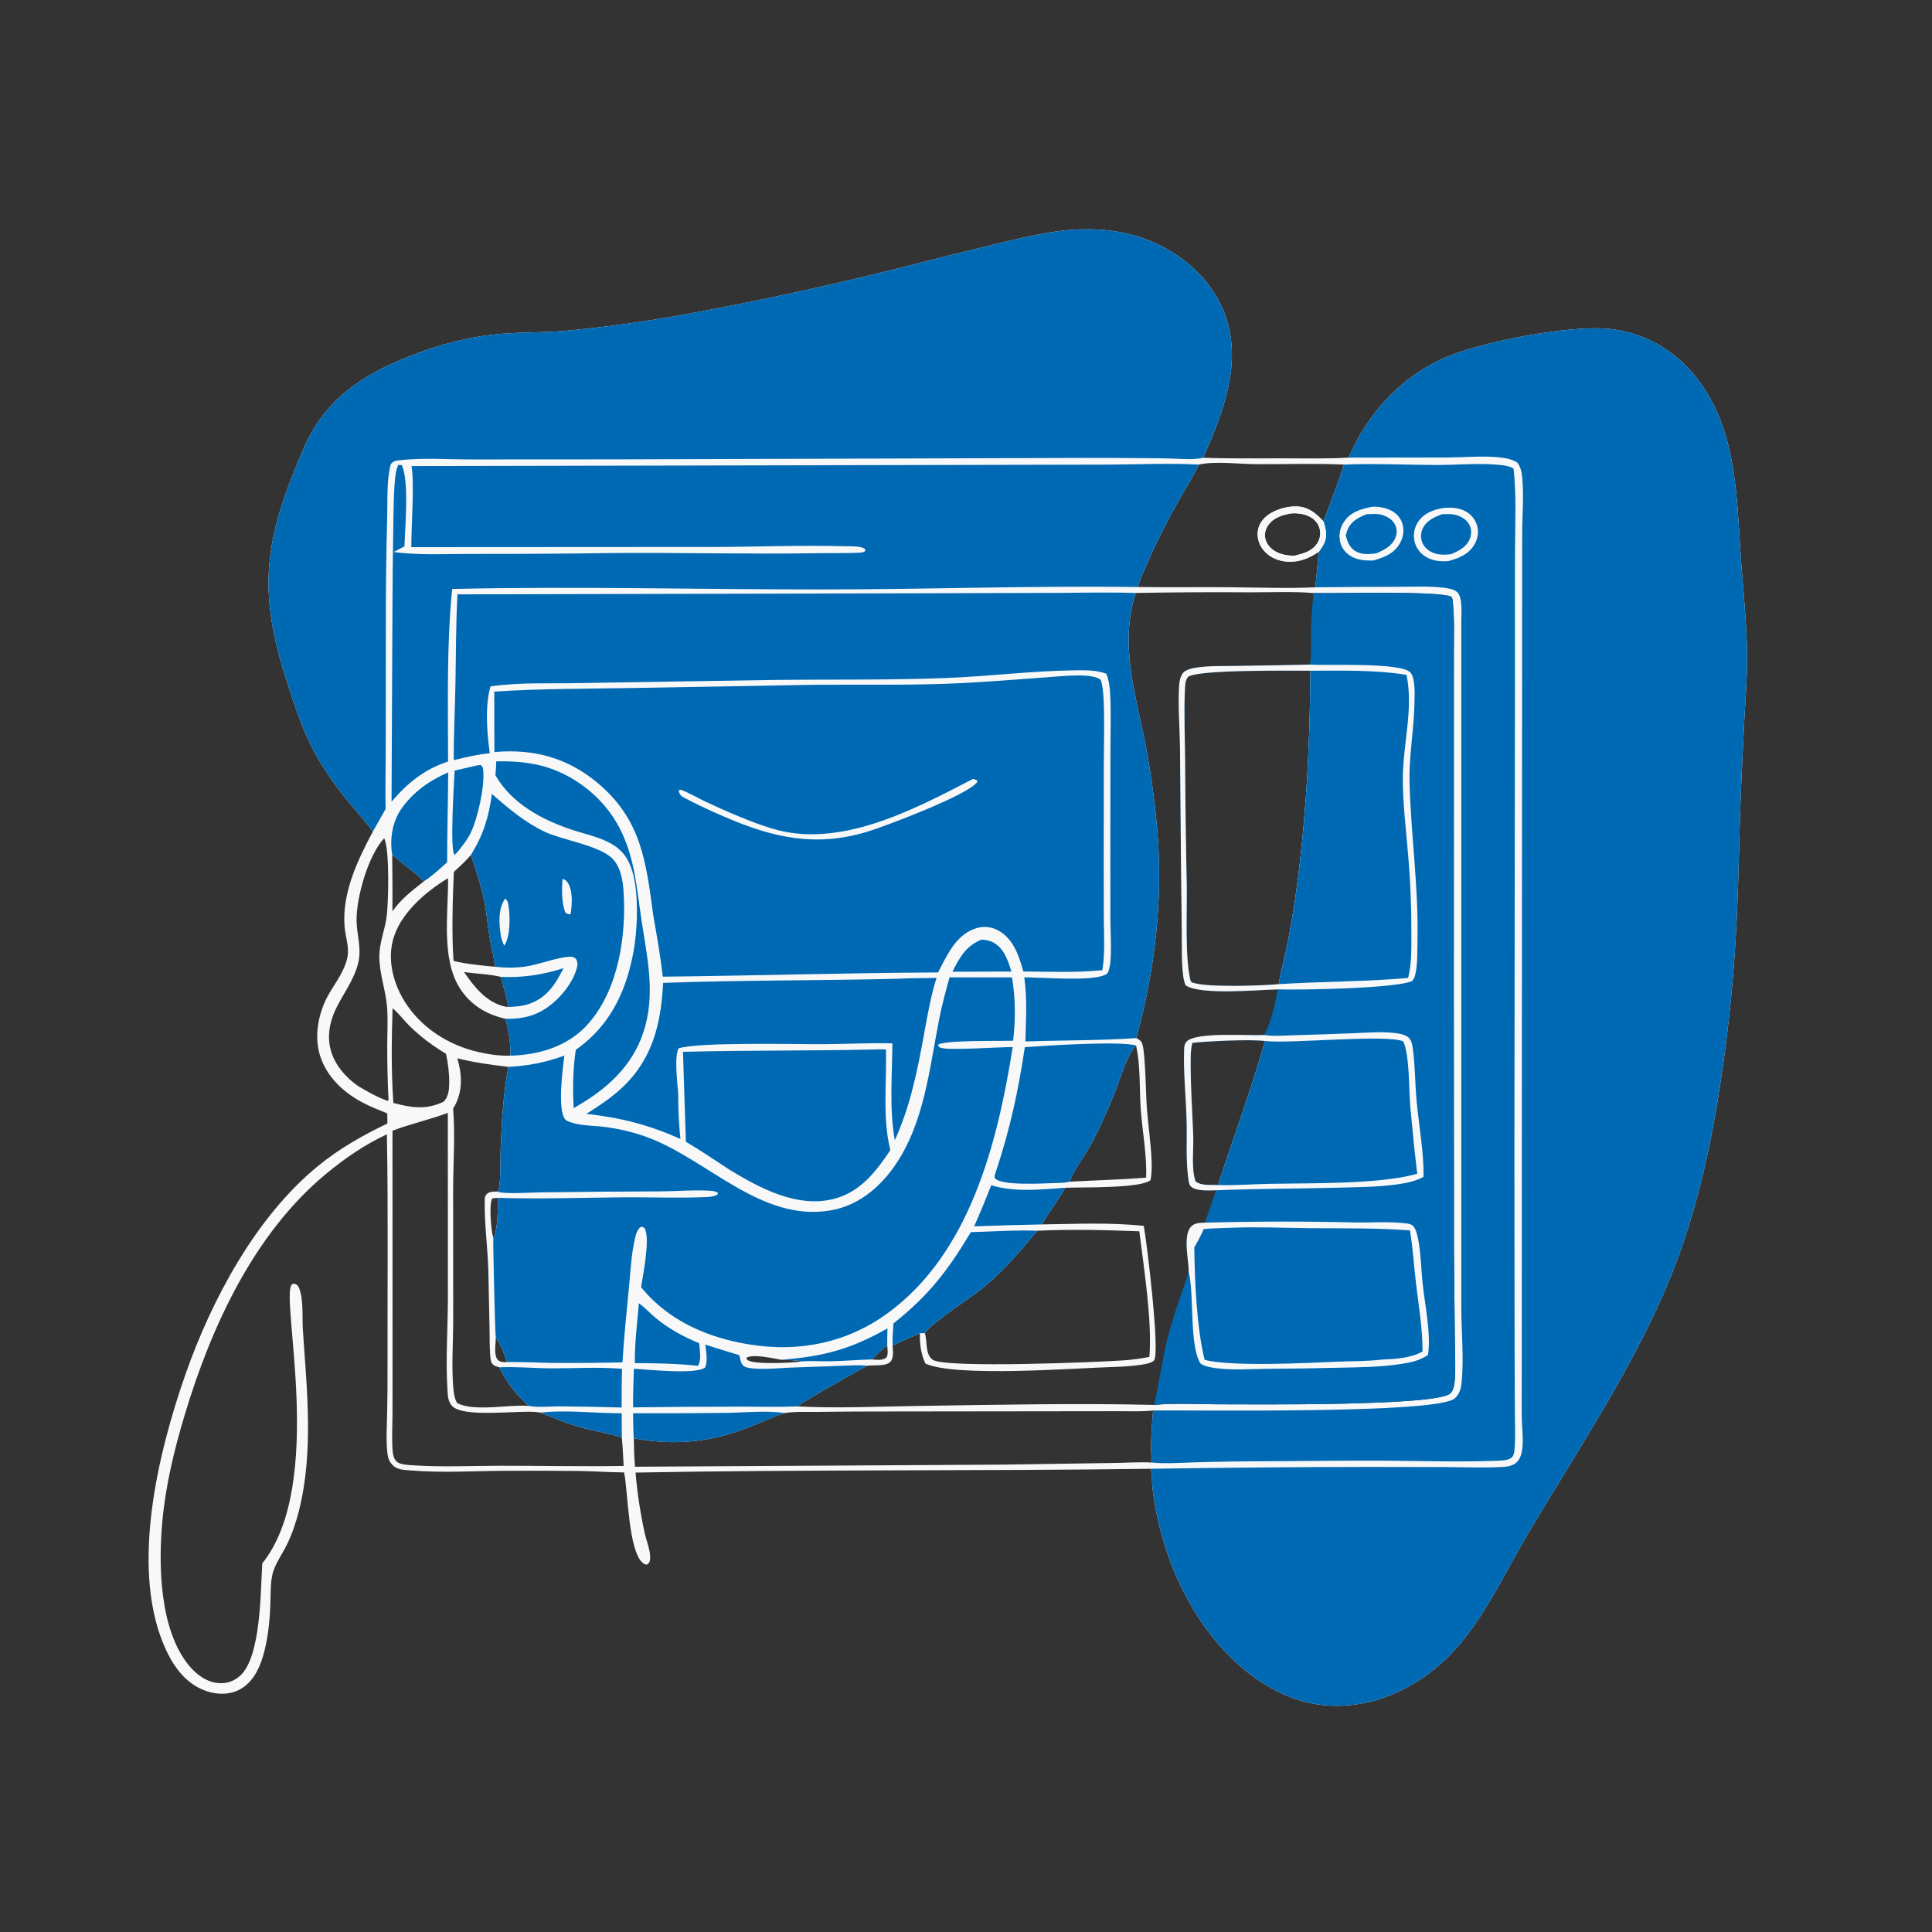 <?xml version="1.0" encoding="utf-8" ?>
<svg xmlns="http://www.w3.org/2000/svg" xmlns:xlink="http://www.w3.org/1999/xlink" width="1024" height="1024">
	<rect width="100%" height="100%" fill="#333333" stroke="none"/>
	<path fill="#F8F8F8" d="M197.65 440.697C193.9 435.624 189.55 430.86 185.521 425.995C175.332 413.689 166.926 401.252 160.887 386.372C156.894 376.534 153.593 366.321 150.468 356.178C136.065 309.431 141.598 282.766 160.686 238.227C172.051 211.708 191.424 198.982 217.338 188.704C232.983 182.498 249.655 178.156 266.462 176.872C277.524 176.027 288.655 176.296 299.712 175.35Q329.275 172.595 358.514 167.433Q418.365 156.751 477.32 141.899Q504.053 135.031 530.891 128.587C541.407 126.14 551.976 123.568 562.714 122.321C578.941 120.436 595.843 121.677 610.941 128.264C627.659 135.559 642.193 148.423 648.865 165.704C658.983 191.908 648.343 218.479 637.72 242.648C651.557 243.103 665.442 242.921 679.286 242.926C691.058 242.931 702.984 243.215 714.739 242.553C725.128 218.461 743.781 198.332 768.331 188.544C787.747 180.803 830.069 172.767 850.833 174.144Q853.624 174.341 856.39 174.771Q859.155 175.201 861.874 175.86Q864.594 176.52 867.249 177.404Q869.904 178.287 872.476 179.39C891.087 187.412 904.358 203.486 911.639 222.09C921.017 246.055 920.961 272.915 922.859 298.249C924.097 314.773 925.856 331.178 925.974 347.771C926.053 358.852 925.185 369.996 924.551 381.057Q923.48 401.3 922.624 421.553C921.757 443.608 921.574 465.687 920.448 487.735Q919.283 512.769 916.598 537.685Q913.912 562.602 909.717 587.309C903.947 621.203 895.326 654.825 881.408 686.349C862.083 730.117 835.06 770.622 810.604 811.606C798.593 831.734 787.88 855.228 772.459 872.895C762.366 884.459 750.023 893.394 735.686 898.958C718.107 905.781 698.361 906.058 681.014 898.362C652.24 885.595 631.612 857.449 620.669 828.681Q617.246 819.617 614.855 810.227Q612.464 800.837 611.136 791.239C610.589 786.985 610.574 782.715 610.084 778.475C519.007 779.743 427.931 778.797 336.861 780.492C337.739 791.055 339.387 801.935 341.635 812.294C342.396 815.797 343.771 819.246 344.379 822.756C344.607 824.069 344.684 825.684 344.467 827.002C344.271 828.191 343.78 828.652 342.853 829.322C342.18 829.214 341.639 829.075 341.069 828.678C333.078 823.111 332.849 790.742 330.878 780.938C330.842 780.76 330.802 780.582 330.764 780.405C322.919 780.346 315.044 779.804 307.193 779.649Q288.097 779.45 269 779.547C251.943 779.595 234.538 780.763 217.533 779.352C214.424 779.094 210.622 779.049 208.313 776.735C206.295 774.713 205.645 772.957 205.332 770.139C204.562 763.203 205.045 755.998 205.192 749.032Q205.474 736.35 205.395 723.665C205.31 682.87 205.802 641.983 205.055 601.203C193.171 606.764 182.815 613.892 172.748 622.226C134.699 653.727 112.037 703.045 98.073 749.339C92.424 768.065 87.856 786.791 86.049 806.309C83.865 829.888 84.598 864.317 100.468 883.126C104.387 887.771 109.788 891.676 116.025 892.088C120.276 892.368 123.932 891.092 127.144 888.291C138.388 878.487 138.083 843.346 139.003 828.635C172.793 786.694 148.5 688.089 154.585 680.913C155.056 680.358 155.426 680.462 156.094 680.36C157.264 680.943 157.761 681.032 158.328 682.268C161.029 688.16 160.084 698.055 160.511 704.526C162.62 736.453 166.344 769.306 158.439 800.758C156.897 806.897 154.812 813.124 152.01 818.809C149.474 823.955 145.439 829.328 144.283 834.958C143.266 839.915 143.493 845.284 143.295 850.331C142.927 859.722 141.97 869.353 139.229 878.376C137.127 885.297 133.422 892.228 126.725 895.642C121.386 898.364 115.125 898.221 109.536 896.353C99.511 893.002 92.976 884.822 88.514 875.587C68.204 833.548 83.595 770.369 98.299 728.431C112.18 688.841 135.556 645.005 168.529 618.023C179.924 608.698 192.135 601.812 205.355 595.468C205.256 593.698 205.29 591.913 205.281 590.14C200.767 588.308 196.205 586.522 191.905 584.222C181.679 578.754 172.868 570.397 169.491 559.033C166.326 548.378 168.992 535.896 174.535 526.463C178.066 520.453 182.384 514.896 184.006 507.986C185.388 502.097 183.029 496.635 182.601 490.799C181.306 473.155 189.533 455.887 197.65 440.697ZM696.165 314.321C685.11 313.405 673.556 313.973 662.457 313.943Q632.192 313.729 601.932 314.279C593.003 342.221 602.379 369.6 607.611 397.101Q611.56 418.815 613.457 440.803C616.409 478.245 612.081 514.054 602.273 550.213C603.629 550.97 604.804 551.517 605.369 553.067C607.11 557.838 607.357 581.039 607.88 587.731C608.594 596.87 610.012 605.988 610.365 615.151C610.496 618.554 610.456 622.108 609.824 625.462C604.54 630.047 572.619 629.157 564.622 629.545C560.747 636.191 556.081 642.376 552.119 648.972C570.24 648.715 588.141 647.83 606.221 649.742C607.642 657.005 614.959 716.356 611.696 721.01C609.714 723.837 593.85 724.412 590.344 724.514C570.105 725.107 506.649 730.103 490.465 722.717C488.056 717.39 487.469 712.411 487.573 706.627L473.098 713.074C473.176 715.628 473.83 719.456 472.11 721.569C469.807 724.396 463.036 723.38 459.666 723.847C447.05 730.925 434.564 737.611 422.359 745.432C443.782 746.514 465.85 745.479 487.301 745.167C528.66 744.564 570.329 743.638 611.66 744.635C622.583 743.576 634.216 744.295 645.219 744.299C662.976 744.305 760.623 745.352 768.584 738.643C770.426 737.092 770.892 733.769 771.062 731.535C771.595 724.537 771.118 716.98 771.08 709.934L770.628 663.301L770.532 528.241L770.553 389.748L770.565 347.173C770.567 338.142 770.944 328.94 770.09 319.945C769.953 318.508 770.115 317.327 769.167 316.213C761.752 313.048 708.788 314.661 696.165 314.321ZM235.078 583.965C237.72 581.414 238.034 577.661 238.092 574.146C238.176 569.019 237.488 563.54 236.387 558.542C229.158 554.137 222.806 549.496 216.79 543.478C213.939 540.625 211.154 536.904 208.079 534.377C207.512 550.891 207.338 568.119 208.488 584.597C218.181 587.094 225.557 588.416 235.078 583.965ZM245.935 515.184C251.276 522.993 257.906 531.454 267.746 533.499C268.318 533.617 268.882 533.679 269.465 533.7C268.374 528.28 266.998 523.038 265.398 517.752C259.236 516.225 252.278 516.147 245.935 515.184ZM240.392 509.308C247.538 511.047 255.07 511.671 262.376 512.413C261.874 507.215 260.358 502.019 259.507 496.848C258.475 490.574 258.009 484.245 256.767 477.994C255.094 469.574 252.269 461.281 249.611 453.129C246.818 456.403 243.721 459.234 240.54 462.115C239.927 475.745 239.342 495.924 240.392 509.308ZM684.306 272.111C679.645 272.948 674.954 274.32 672.121 278.443C670.694 280.52 670.085 283.058 670.654 285.534C671.322 288.436 673.381 290.732 675.906 292.207C679.043 294.04 682.611 294.571 686.187 294.526C690.841 293.393 695.468 292.196 698.238 287.883Q698.501 287.465 698.722 287.023Q698.942 286.58 699.116 286.118Q699.291 285.656 699.418 285.178Q699.545 284.701 699.624 284.213Q699.702 283.725 699.731 283.232Q699.76 282.739 699.739 282.245Q699.719 281.752 699.648 281.263Q699.578 280.774 699.459 280.294C698.794 277.635 697.013 275.443 694.645 274.099C691.558 272.347 687.808 271.866 684.306 272.111ZM607.466 624.169C607.922 612.241 605.505 599.954 604.634 588.047C603.82 576.903 604.591 565.018 602.134 554.105C597.2 558.964 593.093 573.776 590.208 580.724C586.422 589.842 582.407 599.012 577.612 607.653C574.252 613.708 569.168 619.74 566.995 626.322C580.52 625.564 593.932 625.261 607.466 624.169ZM603.146 311.136C619.567 311.373 635.989 311.125 652.411 311.259C667.263 311.38 682.258 311.96 697.095 311.285C697.978 305.007 698.137 298.633 699.096 292.354C695.26 295.02 691.093 297.033 686.402 297.586C681.142 298.206 675.646 297.016 671.571 293.506C668.641 290.982 666.719 287.469 666.565 283.57C666.427 280.075 667.863 276.822 670.35 274.4C674.475 270.384 681.665 268.223 687.355 268.425C693.577 268.645 697.462 272.072 701.506 276.358C705.125 266.345 709.112 256.365 712.382 246.24C696.959 245.535 681.363 246.11 665.913 246.023C656.788 245.971 643.841 244.299 635.402 246.245C632.402 252.67 628.356 258.797 624.893 265.001C618.678 276.137 612.759 287.544 607.75 299.28C606.145 303.041 604.04 307.167 603.146 311.136ZM208.009 483.041C212.286 476.701 218.761 471.729 224.748 467.084C219.582 461.959 213.197 457.951 207.868 452.939Q208.083 467.989 208.009 483.041ZM470.25 713.173C467.267 715.367 464.736 717.913 462.13 720.532C464.988 720.682 467.733 721.334 470.014 719.325C470.784 717.349 470.401 715.245 470.25 713.173ZM268.814 721.942C267.141 717.317 265.689 712.95 262.776 708.945C262.789 712.236 261.549 718.285 263.865 720.762C265.158 722.145 267.081 721.943 268.814 721.942ZM424.749 721.593C421.426 720.691 417.515 721.011 414.061 720.698C409.907 720.01 399.088 717.464 395.661 719.625C395.868 720.644 395.623 720.412 396.433 720.973C399.723 723.25 420.117 722.419 424.749 721.593ZM261.479 656.038C264.045 651.819 263.749 640.073 264.046 634.895L260.92 635.176C259.116 637.879 260.277 650.743 260.97 654.153C261.101 654.794 261.28 655.417 261.479 656.038ZM330.551 776.984C330.25 771.94 330.078 766.851 329.581 761.824C322.715 759.649 315.531 758.634 308.582 756.751C301.007 754.699 293.708 751.572 286.415 748.704C286.085 748.649 285.755 748.591 285.424 748.541C275.796 747.085 244.608 752.041 239.194 744.712C237.435 742.331 237.353 739.67 237.169 736.823C236.135 720.83 237.34 704.331 237.395 688.27L237.361 589.834C227.733 593.475 217.545 595.635 208.021 599.315L208.055 716.578L208.03 749.979C207.994 756.481 207.551 763.283 208.172 769.744C208.342 771.509 209.007 773.695 210.456 774.865C212.331 776.377 217.079 776.522 219.465 776.676C234.655 777.654 250.194 776.891 265.418 776.882C287.118 776.869 308.857 777.329 330.551 776.984ZM189.59 575.495C194.584 578.455 199.881 581.577 205.391 583.456L205.937 583.261C205.404 573.262 205.222 563.355 205.243 553.331C205.257 547.075 205.622 540.716 205.21 534.48C204.591 525.122 200.956 515.93 201.054 506.643C201.126 499.805 203.747 493.425 204.805 486.744C205.943 479.554 206.615 450.031 203.624 444.294C195.19 453.178 188.702 475.983 188.998 488.305C189.176 495.724 191.679 502.675 189.93 510.126C187.953 518.548 182.798 525.497 178.855 533.043C171.438 547.238 173.061 560.438 184.806 571.587C186.293 573 187.933 574.29 189.59 575.495ZM270.469 559.514C270.693 552.758 269.676 546.452 267.891 539.954C257.822 537.757 249.335 532.592 243.731 523.788C233.666 507.975 237.682 483.548 237.482 465.463C225.379 472.706 211.599 484.588 208.124 498.803C205.465 509.682 208.656 521.477 214.465 530.808C223.103 544.682 237.773 554.022 253.551 557.598C259.003 558.834 264.868 559.735 270.469 559.514ZM610.506 775.182C609.609 766.238 610.477 756.546 611.147 747.581C605.14 748.257 598.807 747.947 592.763 747.961L560.846 748L463.247 748.117Q448.127 748.114 433.009 748.349C427.326 748.422 421.219 748.059 415.612 748.961C408.009 751.65 400.746 755.139 393.18 757.893C374.494 764.695 355.409 766.085 335.917 762.286C336.031 767.33 336.089 772.372 336.575 777.397L531.625 776.278L589.236 775.419C596.254 775.36 603.526 774.817 610.506 775.182ZM240.162 587.608C241.286 601.709 240.236 616.103 240.165 630.236L240.212 701.014C240.146 712.391 239.29 724.13 240.25 735.446C240.476 738.112 240.862 741.3 242.266 743.601C251.037 748.433 269.861 744.267 280.297 745.163C273.695 739.352 268.42 732.628 264.655 724.701C263.51 724.37 262.358 724.1 261.42 723.325C260.369 722.457 260.152 721.499 260.006 720.187C259.421 714.905 259.577 709.329 259.469 704.01L258.822 673.287C258.486 661.459 256.819 649.675 256.91 637.836C256.923 636.111 256.632 634.21 257.976 632.897C259.489 631.419 261.7 631.583 263.655 631.56C263.773 631.461 264.271 630.745 264.307 630.599C265.488 625.781 265.144 614.067 265.368 608.44C265.938 594.1 266.764 579.578 269.436 565.458C260.152 564.339 251.476 563.206 242.373 560.919C244.884 569.059 245.311 578.099 241.194 585.781Q240.696 586.705 240.162 587.608ZM549.762 652.31C541.028 662.934 532.01 673.4 521.426 682.252C515.888 686.883 492.647 701.932 490.209 706.535C490.981 709.38 490.906 712.346 491.405 715.241C491.767 717.343 492.595 719.575 494.476 720.769C501.565 725.266 582.646 721.968 595.404 721.034C600.059 720.693 604.618 720.106 609.201 719.204C610.774 700.49 606.238 671.795 603.859 652.61C585.75 651.927 567.89 651.473 549.762 652.31Z"/>
	<path fill="#0069B4" d="M714.739 242.553C725.128 218.461 743.781 198.332 768.331 188.544C787.747 180.803 830.069 172.767 850.833 174.144Q853.624 174.341 856.39 174.771Q859.155 175.201 861.874 175.86Q864.594 176.52 867.249 177.404Q869.904 178.287 872.476 179.39C891.087 187.412 904.358 203.486 911.639 222.09C921.017 246.055 920.961 272.915 922.859 298.249C924.097 314.773 925.856 331.178 925.974 347.771C926.053 358.852 925.185 369.996 924.551 381.057Q923.48 401.3 922.624 421.553C921.757 443.608 921.574 465.687 920.448 487.735Q919.283 512.769 916.598 537.685Q913.912 562.602 909.717 587.309C903.947 621.203 895.326 654.825 881.408 686.349C862.083 730.117 835.06 770.622 810.604 811.606C798.593 831.734 787.88 855.228 772.459 872.895C762.366 884.459 750.023 893.394 735.686 898.958C718.107 905.781 698.361 906.058 681.014 898.362C652.24 885.595 631.612 857.449 620.669 828.681Q617.246 819.617 614.855 810.227Q612.464 800.837 611.136 791.239C610.589 786.985 610.574 782.715 610.084 778.475Q668.174 777.577 726.27 777.497L766.706 777.582C776.367 777.66 786.079 778.028 795.732 777.551C798.39 777.419 800.754 777.241 803.027 775.707C805.096 774.311 806.085 771.957 806.561 769.585C807.669 764.071 806.735 758.02 806.613 752.421C806.46 745.367 806.57 738.291 806.57 731.236L806.602 620.419L806.74 357.591L806.787 283.076C806.792 273.7 807.947 259.232 806.452 250.48C806.113 248.496 805.413 246.986 804.339 245.302C801.454 243.294 797.703 242.716 794.262 242.376C785.542 241.515 776.147 242.424 767.363 242.48L714.739 242.553Z"/>
	<path fill="#0069B4" d="M197.65 440.697C193.9 435.624 189.55 430.86 185.521 425.995C175.332 413.689 166.926 401.252 160.887 386.372C156.894 376.534 153.593 366.321 150.468 356.178C136.065 309.431 141.598 282.766 160.686 238.227C172.051 211.708 191.424 198.982 217.338 188.704C232.983 182.498 249.655 178.156 266.462 176.872C277.524 176.027 288.655 176.296 299.712 175.35Q329.275 172.595 358.514 167.433Q418.365 156.751 477.32 141.899Q504.053 135.031 530.891 128.587C541.407 126.14 551.976 123.568 562.714 122.321C578.941 120.436 595.843 121.677 610.941 128.264C627.659 135.559 642.193 148.423 648.865 165.704C658.983 191.908 648.343 218.479 637.72 242.648C637.477 242.699 637.235 242.755 636.992 242.802C631.384 243.894 623.322 242.981 617.412 242.926Q595.992 242.69 574.57 242.709L326.162 243.472L250.429 243.515C237.818 243.522 223.768 242.543 211.344 243.96C209.464 244.175 208.307 244.54 207.104 246.103C204.846 254.462 205.464 265.257 205.226 273.919Q204.412 304.6 204.495 335.29L204.448 398.574C204.442 408.625 204.152 418.753 204.376 428.796L197.65 440.697Z"/>
	<path fill="#0069B4" d="M696.165 314.321C708.788 314.661 761.752 313.048 769.167 316.213C770.115 317.327 769.953 318.508 770.09 319.945C770.944 328.94 770.567 338.142 770.565 347.173L770.553 389.748L770.532 528.241L770.628 663.301L771.08 709.934C771.118 716.98 771.595 724.537 771.062 731.535C770.892 733.769 770.426 737.092 768.584 738.643C760.623 745.352 662.976 744.305 645.219 744.299C634.216 744.295 622.583 743.576 611.66 744.635C614.272 733.664 615.676 722.432 618.298 711.462C621.359 698.656 625.808 686.737 630.066 674.318C630.099 667.99 626.857 655.073 631.203 650.237C633.155 648.065 635.988 648.168 638.669 648.048C640.502 642.278 642.597 636.583 644.61 630.874C641.031 630.907 634.929 631.393 631.916 629.407C630.468 628.453 630.23 627.344 629.977 625.708C628.368 615.308 629.248 604.118 628.925 593.566C628.557 581.524 627.193 568.246 627.609 556.369C627.666 554.752 627.756 553.522 628.809 552.216C633.216 546.752 662.222 549.056 669.998 548.597C674.106 540.916 675.587 532.859 677.259 524.393C666.735 524.612 636.531 527.555 628.502 522.31C627.451 520.342 627.203 517.913 626.952 515.715C626.192 509.029 626.478 502.026 626.383 495.285L625.927 454.5L625.428 396.316C625.299 385.729 624.369 375.038 624.905 364.457C625.036 361.852 625.387 358.506 627.208 356.492C628.846 354.68 632.694 354.034 634.976 353.717C641.469 352.817 648.177 353.097 654.72 352.967C667.932 352.703 681.166 352.621 694.372 352.231C695.23 345.672 694.757 338.856 694.917 332.248C695.062 326.279 695.684 320.272 696.165 314.321ZM677.745 521.616C678.615 515.951 680.189 510.333 681.404 504.729Q684.098 491.948 686.075 479.036C692.057 438.926 694.321 396.037 694.549 355.487C685.544 355.519 632.855 354.747 629.541 358.951C628.222 360.624 628.136 363.211 628.041 365.251C627.459 377.662 628.009 390.27 628.134 402.696Q628.272 435.64 628.996 468.576C629.257 482.451 627.977 505.932 630.769 518.791C630.95 519.622 631.042 519.971 631.588 520.601C638.593 523.585 669.104 522.451 677.745 521.616ZM645.544 628.121C653.913 602.506 663.092 577.753 670.491 551.745C662.386 550.738 640.48 551.828 631.941 552.732C631.45 555.024 631.153 557.219 631.107 559.562C630.833 573.585 631.933 587.84 632.433 601.863C632.702 609.4 631.321 618.9 633.608 626.092C636.62 628.645 641.782 627.865 645.544 628.121Z"/>
	<path fill="#F8F8F8" d="M694.372 352.231L694.871 352.271C703.509 352.896 743.029 350.871 747.655 356.561C750.274 359.783 749.761 368.256 749.704 372.17C749.499 386.413 746.719 400.517 747.089 414.771C747.815 442.72 751.927 470.304 751.303 498.363C751.177 504.032 751.409 510.306 750.271 515.857C749.939 517.474 749.563 518.662 748.48 519.946C740.153 523.919 689.246 524.775 677.259 524.393C666.735 524.612 636.531 527.555 628.502 522.31C627.451 520.342 627.203 517.913 626.952 515.715C626.192 509.029 626.478 502.026 626.383 495.285L625.927 454.5L625.428 396.316C625.299 385.729 624.369 375.038 624.905 364.457C625.036 361.852 625.387 358.506 627.208 356.492C628.846 354.68 632.694 354.034 634.976 353.717C641.469 352.817 648.177 353.097 654.72 352.967C667.932 352.703 681.166 352.621 694.372 352.231ZM694.549 355.487C685.544 355.519 632.855 354.747 629.541 358.951C628.222 360.624 628.136 363.211 628.041 365.251C627.459 377.662 628.009 390.27 628.134 402.696Q628.272 435.64 628.996 468.576C629.257 482.451 627.977 505.932 630.769 518.791C630.95 519.622 631.042 519.971 631.588 520.601C638.593 523.585 669.104 522.451 677.745 521.616C678.615 515.951 680.189 510.333 681.404 504.729Q684.098 491.948 686.075 479.036C692.057 438.926 694.321 396.037 694.549 355.487Z"/>
	<path fill="#0069B4" d="M694.549 355.487C711.366 355.483 728.881 354.966 745.509 357.698C749.235 376.186 743.506 394.535 743.529 413.013C743.545 426.229 745.226 439.68 746.318 452.851Q748.149 473.944 748.049 495.116C748.028 502.723 748.257 510.94 746.332 518.331C723.459 520.35 700.635 520.174 677.745 521.616C678.615 515.951 680.189 510.333 681.404 504.729Q684.098 491.948 686.075 479.036C692.057 438.926 694.321 396.037 694.549 355.487Z"/>
	<path fill="#F8F8F8" d="M669.998 548.597C670.145 548.619 670.293 548.642 670.44 548.661C675.457 549.314 680.845 548.846 685.902 548.702Q701.422 548.259 716.937 547.648C724.681 547.364 733.324 546.512 740.972 547.762C743.246 548.133 745.902 548.813 747.324 550.775C748.374 552.224 748.714 554.794 748.933 556.55C750.079 565.744 750.022 575.11 750.901 584.34C752.135 597.287 754.721 610.763 754.484 623.768C750.055 626.17 745.545 627.023 740.597 627.73C730.048 629.237 719.243 629.211 708.61 629.502C687.284 630.087 665.925 629.99 644.61 630.874C641.031 630.907 634.929 631.393 631.916 629.407C630.468 628.453 630.23 627.344 629.977 625.708C628.368 615.308 629.248 604.118 628.925 593.566C628.557 581.524 627.193 568.246 627.609 556.369C627.666 554.752 627.756 553.522 628.809 552.216C633.216 546.752 662.222 549.056 669.998 548.597ZM645.544 628.121C653.913 602.506 663.092 577.753 670.491 551.745C662.386 550.738 640.48 551.828 631.941 552.732C631.45 555.024 631.153 557.219 631.107 559.562C630.833 573.585 631.933 587.84 632.433 601.863C632.702 609.4 631.321 618.9 633.608 626.092C636.62 628.645 641.782 627.865 645.544 628.121Z"/>
	<path fill="#0069B4" d="M670.491 551.745C670.64 551.761 670.788 551.779 670.937 551.794C685.018 553.188 734.689 548.093 743.738 551.954C747.157 559.034 746.686 577.554 747.469 586.345C748.53 598.256 749.752 610.253 751.141 622.129C731.425 627.726 695.257 627.037 673.67 627.432C664.346 627.602 654.848 628.365 645.544 628.121C653.913 602.506 663.092 577.753 670.491 551.745Z"/>
	<path fill="#F8F8F8" d="M638.669 648.048Q678.18 646.971 717.695 647.912C726.405 648.085 735.517 647.371 744.156 648.315C745.894 648.505 747.891 648.567 749.118 649.939C750.659 651.662 751.365 655.331 751.783 657.576C753.102 664.66 753.204 672.151 753.919 679.336C755.077 690.956 758.628 706.964 756.857 718.156C752.546 721.056 748.018 722.085 742.943 722.881C731.821 724.624 720.34 724.694 709.105 724.935Q690.534 725.398 671.958 725.49C662.37 725.524 651.457 726.545 642.016 724.75C639.939 724.356 637.954 723.951 636.26 722.634C630.239 713.097 633.045 685.805 630.066 674.318C630.099 667.99 626.857 655.073 631.203 650.237C633.155 648.065 635.988 648.168 638.669 648.048Z"/>
	<path fill="#0069B4" d="M653.237 650.722C666.7 650.18 680.182 650.836 693.644 650.951C711.553 651.105 729.431 650.799 747.308 652.118C748.836 661.435 749.399 670.819 750.505 680.181C751.929 692.238 754.016 704.155 753.969 716.333C747.42 719.909 739.687 720.297 732.39 720.605C724.997 721.513 717.2 721.4 709.746 721.692C692.154 722.38 653.825 724.524 638.482 720.767C634.26 703.72 633.199 678.826 633.012 661.1C634.881 657.942 636.521 654.8 638.016 651.448C643.051 650.943 648.18 650.916 653.237 650.722Z"/>
	<path fill="#0069B4" d="M558.202 358.711C558.278 358.702 558.354 358.689 558.43 358.684C564.217 358.308 579.186 356.674 583.421 360.36C584.59 364.085 584.839 368.178 584.994 372.061C585.428 382.902 585.086 393.839 585.048 404.691L584.998 458.399L585.051 487.559C585.136 496.571 585.716 505.257 584.279 514.213C570.4 515.642 556.33 514.988 542.399 514.906C540.072 506.747 537.366 498.001 529.539 493.413C525.908 491.285 521.675 490.695 517.628 491.912C506.681 495.202 502.034 506.223 497.174 515.418C448.527 515.642 399.912 517.133 351.271 517.662C350.089 506.854 348.142 496.091 346.287 485.381C342.407 457.046 340.139 434.556 316.73 414.97C300.696 401.555 282.67 396.781 262.063 398.601Q261.932 382.584 261.992 366.566C287.122 364.924 312.393 365.078 337.571 364.609L431.75 362.955C455.635 362.754 479.496 363.263 503.377 362.341C521.657 361.635 539.956 360.008 558.202 358.711Z"/>
	<path fill="#F8F8F8" d="M515.628 412.885C516.59 412.991 516.979 413.172 517.822 413.599L517.964 414.45C513.479 421.249 468.64 438.151 459.34 440.935C432.329 449.021 409.841 444.026 384.721 433.225C376.821 429.828 368.992 426.295 361.441 422.171C360.445 421.146 359.847 420.371 359.75 418.952L360.506 418.502C365.117 420.03 369.457 422.822 373.877 424.869C385.097 430.067 396.926 435.319 408.741 439.012C444.763 450.271 484.381 429.094 515.628 412.885Z"/>
	<path fill="#0069B4" d="M218.146 247.014L502.339 246.441L587.563 246.259C603.424 246.181 619.583 245.387 635.402 246.245C632.402 252.67 628.356 258.797 624.893 265.001C618.678 276.137 612.759 287.544 607.75 299.28C606.145 303.041 604.04 307.167 603.146 311.136C547.495 310.371 491.738 312.398 436.077 312.417C370.646 312.439 305.063 310.675 239.656 312.164C236.641 342.383 237.483 373.269 237.478 403.622C224.796 407.783 216.102 414.93 207.525 424.915L208.004 323.638Q208.059 302.068 208.437 280.502C208.598 271.487 208.57 262.233 209.441 253.266C209.673 250.876 210.121 248.637 211.052 246.412L212.908 246.535L212.779 246.282C217.021 254.078 214.675 279.675 214.37 289.605C212.425 290.527 210.535 291.584 208.633 292.592C222.042 294.36 236.274 293.582 249.787 293.59Q287.704 293.655 325.618 293.106C361.336 292.853 397.05 293.796 432.774 293.21C440.271 293.087 447.812 293.288 455.299 292.956C456.55 292.901 457.343 292.762 458.45 292.206L458.716 291.39C458.609 291.261 458.518 291.117 458.396 291.002C456.556 289.272 450.817 289.604 448.253 289.531C424.706 288.856 401.04 289.88 377.478 289.906L218.016 289.999C217.954 278.097 219.715 257.758 218.146 247.014Z"/>
	<path fill="#0069B4" d="M503.267 518.018L536.369 518.043C538.278 528.975 538.271 540.595 536.987 551.603C530.548 551.84 500.672 551.183 497.167 553.746C497.592 554.859 497.62 554.98 498.766 555.378C503.015 556.854 529.908 554.914 536.751 554.969C528.76 605.514 514.132 664.349 470.298 696.145C448.651 711.848 423.485 716.814 397.268 712.603C374.991 709.025 354.28 700.033 339.787 682.271C340.762 675.78 344.713 656.756 341.726 651.083C340.67 650.319 340.716 650.187 339.446 650.351C337.733 651.882 337.151 653.929 336.621 656.102C334.649 664.186 334.246 673.222 333.435 681.504C332.114 695.001 330.746 708.563 329.908 722.097Q311.359 722.485 292.807 722.369C284.851 722.276 276.753 721.726 268.814 721.942C267.141 717.317 265.689 712.95 262.776 708.945C262.403 707.974 261.237 657.396 261.479 656.038C264.045 651.819 263.749 640.073 264.046 634.895C286.115 635.568 308.101 634.814 330.163 634.605C344.599 634.468 359.264 635.128 373.667 634.488C375.584 634.403 377.857 634.325 379.595 633.474C380.511 633.025 380.209 633.292 380.552 632.276C378.837 631.098 376.66 631.115 374.626 631.026C366.592 630.673 358.318 631.397 350.251 631.448Q318.231 631.536 286.215 631.991C281.229 632.034 268.288 632.953 264.143 631.749C263.975 631.701 263.818 631.623 263.655 631.56C263.773 631.461 264.271 630.745 264.307 630.599C265.488 625.781 265.144 614.067 265.368 608.44C265.938 594.1 266.764 579.578 269.436 565.458C279.995 564.895 289.168 563.172 299.124 559.467C298.245 566.42 295.249 588.857 299.743 593.5C300.334 594.109 301.616 594.529 302.394 594.804C307.954 596.766 314.169 596.525 319.964 597.225C327.807 598.172 336.281 600.186 343.666 602.977C375.435 614.984 403.475 647.69 440.012 641.578C454.356 639.178 465.627 630.048 473.855 618.413C489.932 595.677 492.58 566.33 497.869 539.751C499.336 532.379 501.282 525.258 503.267 518.018Z"/>
	<path fill="#0069B4" d="M712.382 246.24C728.539 245.567 744.831 246.407 761.001 246.452C771.243 246.481 781.656 245.525 791.866 246.179C794.572 246.353 800.182 246.653 802.251 248.468C803.83 263.049 802.995 278.18 802.977 292.857L802.948 366.283L802.662 611.914L802.757 712.675L802.902 747.356C802.925 753.499 803.212 759.76 802.903 765.888C802.815 767.621 802.726 770.84 801.536 772.223C799.837 774.199 795.293 774.159 792.908 774.247C773.537 774.96 754.067 774.322 734.687 774.189C713.33 774.043 691.948 774.421 670.588 774.495Q651.907 774.532 633.233 775.075C625.824 775.244 617.88 775.941 610.506 775.182C609.609 766.238 610.477 756.546 611.147 747.581C633.696 747.339 761.253 749.436 770.986 741.217C773.324 739.242 774.271 736.402 774.599 733.446C776.02 720.645 774.572 706.805 774.526 693.892L774.502 609.077L774.516 329.52C774.493 325.504 775.403 316.805 772.362 313.878C770.662 312.243 767.378 311.761 765.139 311.5C757.063 310.559 748.63 311.012 740.5 311.024Q718.797 311.044 697.095 311.285C697.978 305.007 698.137 298.633 699.096 292.354C699.906 291.162 700.775 289.952 701.463 288.686C703.763 284.449 702.832 280.666 701.506 276.358C705.125 266.345 709.112 256.365 712.382 246.24Z"/>
	<path fill="#F8F8F8" d="M765.551 269.153C769.284 268.908 773.023 269.097 776.424 270.823C779.509 272.387 781.826 275.071 782.819 278.397C783.825 281.765 783.343 285.315 781.621 288.361C778.562 293.775 773.289 295.862 767.611 297.404C763.311 297.688 759.128 297.302 755.407 294.922Q754.863 294.578 754.355 294.182Q753.848 293.786 753.382 293.342Q752.917 292.897 752.498 292.408Q752.079 291.92 751.71 291.392Q751.342 290.864 751.028 290.302Q750.714 289.74 750.458 289.15Q750.201 288.559 750.004 287.946Q749.808 287.333 749.673 286.704Q749.53 286.023 749.459 285.33Q749.388 284.637 749.39 283.941Q749.392 283.245 749.466 282.552Q749.541 281.86 749.687 281.179Q749.833 280.498 750.05 279.837Q750.266 279.175 750.55 278.539Q750.835 277.904 751.184 277.301Q751.533 276.699 751.943 276.136C755.248 271.576 760.258 270.023 765.551 269.153Z"/>
	<path fill="#0069B4" d="M764.287 272.552C766.75 272.469 769.424 272.293 771.814 272.985C774.75 273.835 777.521 275.541 778.901 278.362C780.041 280.692 779.986 283.284 779.01 285.658C777.209 290.043 773.144 292.012 769.053 293.735C766.161 294.067 763.17 294.22 760.365 293.286C757.547 292.348 755.125 290.481 753.917 287.72Q753.73 287.283 753.589 286.829Q753.448 286.375 753.355 285.908Q753.262 285.442 753.217 284.969Q753.173 284.495 753.178 284.02Q753.183 283.545 753.237 283.072Q753.291 282.6 753.394 282.136Q753.496 281.671 753.647 281.22Q753.797 280.769 753.993 280.336C755.977 275.884 760.03 274.165 764.287 272.552Z"/>
	<path fill="#F8F8F8" d="M727.142 268.611C730.457 268.323 734.348 269.096 737.313 270.594C740.289 272.098 742.541 274.665 743.416 277.903C744.344 281.339 743.68 285.056 741.9 288.103C738.718 293.553 733.542 295.453 727.831 297.096C723.594 297.153 719.583 296.952 715.843 294.687C713.062 293.003 711.033 290.38 710.287 287.197Q710.141 286.545 710.059 285.882Q709.978 285.219 709.963 284.551Q709.947 283.883 709.997 283.217Q710.048 282.551 710.164 281.893Q710.28 281.236 710.46 280.592Q710.64 279.949 710.882 279.327Q711.125 278.704 711.428 278.109Q711.731 277.514 712.091 276.951C715.571 271.395 721.141 269.837 727.142 268.611Z"/>
	<path fill="#0069B4" d="M724.227 272.571C727.021 272.456 730.099 272.115 732.789 273C735.671 273.948 738.293 275.558 739.576 278.423C740.55 280.597 740.465 282.942 739.558 285.123C737.768 289.431 733.537 291.535 729.509 293.271C726.096 293.768 722.12 294.094 718.965 292.429C715.384 290.539 714.28 287.422 713.244 283.791C713.517 282.852 713.795 281.907 714.151 280.995C716.022 276.202 719.804 274.456 724.227 272.571Z"/>
	<path fill="#0069B4" d="M242.466 315.018L484.321 314.458L558.438 314.249C572.921 314.197 587.458 313.851 601.932 314.279C593.003 342.221 602.379 369.6 607.611 397.101Q611.56 418.815 613.457 440.803C616.409 478.245 612.081 514.054 602.273 550.213C582.709 551.56 563.062 551.308 543.475 552.001C543.778 540.657 544.506 529.314 542.896 518.016C552.63 518.021 576.636 520.115 584.846 517.043C585.88 516.656 586.85 516.311 587.298 515.257C588.376 512.725 588.66 509.074 588.762 506.313C589 499.867 588.537 493.311 588.521 486.848L588.503 438.831L588.551 396.283C588.589 386.94 588.906 377.507 588.434 368.179C588.235 364.249 587.832 360.769 586.356 357.076C580.558 354.952 574.266 355.206 568.172 355.308C546.047 355.68 523.892 358.468 501.758 359.339C470.95 360.552 439.875 360.023 409.036 360.396L307.663 362.036C291.942 362.412 275.552 361.512 259.994 363.803C256.909 374.106 258.129 388.724 259.593 399.268C253.16 399.808 246.779 401.377 240.517 402.898C240.423 389.587 241.129 376.305 241.389 362.999C241.703 346.977 241.607 331.036 242.466 315.018Z"/>
	<path fill="#0069B4" d="M463.388 556.233C465.439 556.114 467.524 556.222 469.579 556.249C470.043 573.633 467.634 592.658 471.896 609.596C464.236 621.076 455.834 631.975 441.775 635.486C422.46 640.31 402.893 629.81 386.874 620.132C379.151 615.044 371.469 609.874 363.521 605.141L361.998 557.499C395.785 556.586 429.592 557.042 463.388 556.233Z"/>
	<path fill="#0069B4" d="M475.219 518.775C482.244 518.39 489.339 518.441 496.377 518.315C493.322 527.996 491.581 538.223 489.753 548.189C486.149 567.834 482.565 585.99 474.273 604.348C471.288 587.893 472.838 569.649 473.007 553.009C460.951 552.672 448.828 553.355 436.764 553.438C422.419 553.538 369.456 552.186 359.617 555.69C357.279 560.666 359.091 573.942 359.461 579.796C359.449 587.828 359.803 595.689 360.637 603.678C343.918 596.162 328.937 592.396 310.773 590.369C317.067 586.434 323.186 582.398 328.718 577.408C345.688 562.104 350.375 542.98 351.462 520.943C392.669 519.482 433.99 519.761 475.219 518.775Z"/>
	<path fill="#0069B4" d="M249.611 453.129C256.244 442.386 259.007 433.22 260.714 420.802C269.419 428.438 278.305 435.959 288.874 440.929C298.464 445.439 318.905 448.217 325.31 455.86C329.04 460.311 330.095 466.591 330.478 472.224C332.069 495.631 327.899 524.114 312.013 542.345C302.012 553.821 287.92 558.507 273.083 559.439C272.209 559.494 271.345 559.515 270.469 559.514C270.693 552.758 269.676 546.452 267.891 539.954C274.389 540.182 280.841 539.191 286.616 536.097C294.751 531.739 303.125 522.369 305.651 513.394C306.208 511.415 306.286 510.013 305.249 508.187C304.45 507.549 303.786 507.116 302.725 507.099C296.281 506.993 285.441 511.39 278.019 512.357C272.706 513.049 267.69 513.017 262.376 512.413C261.874 507.215 260.358 502.019 259.507 496.848C258.475 490.574 258.009 484.245 256.767 477.994C255.094 469.574 252.269 461.281 249.611 453.129Z"/>
	<path fill="#F8F8F8" d="M267.722 476.306C268.682 477.038 269.14 477.813 269.359 478.994C270.469 484.984 270.669 496.169 267.28 501.213C266.37 499.494 265.803 497.904 265.481 495.977C264.442 489.753 263.935 481.65 267.722 476.306Z"/>
	<path fill="#F8F8F8" d="M298.18 465.749C299.187 466.231 300.052 466.619 300.718 467.549C303.809 471.865 303.226 479.65 302.415 484.637C301.159 484.517 300.607 484.452 299.647 483.607C297.632 478.806 297.695 470.896 298.18 465.749Z"/>
	<path fill="#0069B4" d="M543.164 555.016C554.447 554.161 593.166 551.686 602.134 554.105C597.2 558.964 593.093 573.776 590.208 580.724C586.422 589.842 582.407 599.012 577.612 607.653C574.252 613.708 569.168 619.74 566.995 626.322C564.274 627.079 561.004 626.979 558.185 627.07C552.595 627.25 530.899 628.528 527.403 624.564C526.733 623.804 527.569 621.814 527.859 620.947C535.183 599.069 539.843 577.842 543.164 555.016Z"/>
	<path fill="#0069B4" d="M263.042 403.517C270.948 403.4 278.621 403.809 286.33 405.696C302.695 409.701 317.86 421.031 326.486 435.484C336.264 451.867 337.224 469.201 339.982 487.533C342.791 506.205 347.053 524.39 342.182 543.159C337.149 562.555 324.064 575.463 307.248 585.441L304.064 587.339C303.486 577.064 303.668 566.617 305.186 556.421C320.322 545.758 328.865 531.5 333.685 513.697C336.882 501.89 337.961 489.738 337.465 477.534C337.143 469.582 335.8 459.206 330.674 452.781C324.362 444.869 312.922 443.007 303.829 440.025C287.604 434.705 271.32 426.127 262.573 410.885C262.843 408.439 262.922 405.975 263.042 403.517Z"/>
	<path fill="#0069B4" d="M373.819 712.641C379.763 714.674 385.839 716.406 391.846 718.25C392.22 719.813 392.584 722.263 393.642 723.494C394.962 725.029 397.941 725.21 399.838 725.359C405.96 725.84 412.281 725.158 418.409 724.886L445.597 723.919C450.223 723.77 455.056 723.369 459.666 723.847C447.05 730.925 434.564 737.611 422.359 745.432C412.591 745.853 402.668 745.52 392.885 745.545Q364.22 745.551 335.557 745.928C335.49 739.092 335.73 732.285 335.995 725.455C342.97 725.808 368.616 728.683 373.674 724.841C375.332 721.311 374.207 716.419 373.819 712.641Z"/>
	<path fill="#0069B4" d="M514.578 653.068C526.324 652.747 537.994 651.878 549.762 652.31C541.028 662.934 532.01 673.4 521.426 682.252C515.888 686.883 492.647 701.932 490.209 706.535C489.37 706.733 488.435 706.634 487.573 706.627L473.098 713.074C472.967 709.203 473.282 705.311 473.54 701.451C492.274 686.612 502.365 673.404 514.578 653.068Z"/>
	<path fill="#0069B4" d="M237.552 409.405C237.474 425.268 236.976 441.14 236.998 456.999C233.154 460.495 229.109 464.248 224.748 467.084C219.582 461.959 213.197 457.951 207.868 452.939C206.461 444.564 208.023 435.239 212.988 428.309C219.216 419.618 227.807 413.563 237.552 409.405Z"/>
	<path fill="#0069B4" d="M264.655 724.701C273.811 724.299 283.146 725.211 292.33 725.242C304.674 725.285 317.381 724.454 329.674 725.491Q329.445 735.748 329.472 746.007Q313.141 745.555 296.805 745.395C291.541 745.355 285.395 746.147 280.297 745.163C273.695 739.352 268.42 732.628 264.655 724.701Z"/>
	<path fill="#0069B4" d="M335.55 749.065Q360.288 749.135 385.025 748.862C393.429 748.735 407.792 747.458 415.612 748.961C408.009 751.65 400.746 755.139 393.18 757.893C374.494 764.695 355.409 766.085 335.917 762.286C335.589 757.908 335.644 753.457 335.55 749.065Z"/>
	<path fill="#F8F8F8" d="M699.096 292.354C695.26 295.02 691.093 297.033 686.402 297.586C681.142 298.206 675.646 297.016 671.571 293.506C668.641 290.982 666.719 287.469 666.565 283.57C666.427 280.075 667.863 276.822 670.35 274.4C674.475 270.384 681.665 268.223 687.355 268.425C693.577 268.645 697.462 272.072 701.506 276.358C702.832 280.666 703.763 284.449 701.463 288.686C700.775 289.952 699.906 291.162 699.096 292.354ZM686.187 294.526C690.841 293.393 695.468 292.196 698.238 287.883Q698.501 287.465 698.722 287.023Q698.942 286.58 699.116 286.118Q699.291 285.656 699.418 285.178Q699.545 284.701 699.624 284.213Q699.702 283.725 699.731 283.232Q699.76 282.739 699.739 282.245Q699.719 281.752 699.648 281.263Q699.578 280.774 699.459 280.294C698.794 277.635 697.013 275.443 694.645 274.099C691.558 272.347 687.808 271.866 684.306 272.111C679.645 272.948 674.954 274.32 672.121 278.443C670.694 280.52 670.085 283.058 670.654 285.534C671.322 288.436 673.381 290.732 675.906 292.207C679.043 294.04 682.611 294.571 686.187 294.526Z"/>
	<path fill="#0069B4" d="M516.323 649.991Q521.078 639.2 525.364 628.215C538.115 632.056 551.54 630.42 564.622 629.545C560.747 636.191 556.081 642.376 552.119 648.972Q534.216 649.322 516.323 649.991Z"/>
	<path fill="#0069B4" d="M338.627 690.75C341.649 692.85 344.467 696.005 347.332 698.391C354.512 704.369 361.996 708.368 370.563 711.937C370.874 715.245 371.933 721.214 369.856 723.927C358.784 722.679 347.587 722.533 336.461 722.484C336.379 711.966 337.717 701.233 338.627 690.75Z"/>
	<path fill="#0069B4" d="M253.023 405.636L254.787 405.466C255.848 406.28 255.97 406.83 256.103 408.164C256.966 416.807 253.272 433.51 249.524 441.347C247.617 445.335 244.68 448.837 241.912 452.242L240.846 453.068C238.387 449.857 240.672 414.749 240.961 408.421Q246.983 406.987 253.023 405.636Z"/>
	<path fill="#0069B4" d="M265.398 517.752C276.456 518.358 288.159 516.615 298.654 513.127C294.483 521.637 289.79 528.921 280.285 532.129C276.8 533.305 273.117 533.609 269.465 533.7C268.374 528.28 266.998 523.038 265.398 517.752Z"/>
	<path fill="#0069B4" d="M520.248 498.002C522.501 498.184 524.5 498.45 526.512 499.548C532.159 502.632 534.311 509.167 536.059 514.937Q528.217 514.908 520.375 514.977L504.818 515.049C508.534 507.497 512.058 501.273 520.248 498.002Z"/>
	<path fill="#0069B4" d="M286.415 748.704C300.457 747.148 315.364 749.108 329.52 749.067L329.581 761.824C322.715 759.649 315.531 758.634 308.582 756.751C301.007 754.699 293.708 751.572 286.415 748.704Z"/>
	<path fill="#0069B4" d="M414.061 720.698C436.319 719.02 450.901 715.12 470.373 704.061Q470.241 708.616 470.25 713.173C467.267 715.367 464.736 717.913 462.13 720.532C455.034 720.684 447.965 721.335 440.87 721.493C435.592 721.61 429.974 721.162 424.749 721.593C421.426 720.691 417.515 721.011 414.061 720.698Z"/>
</svg>
